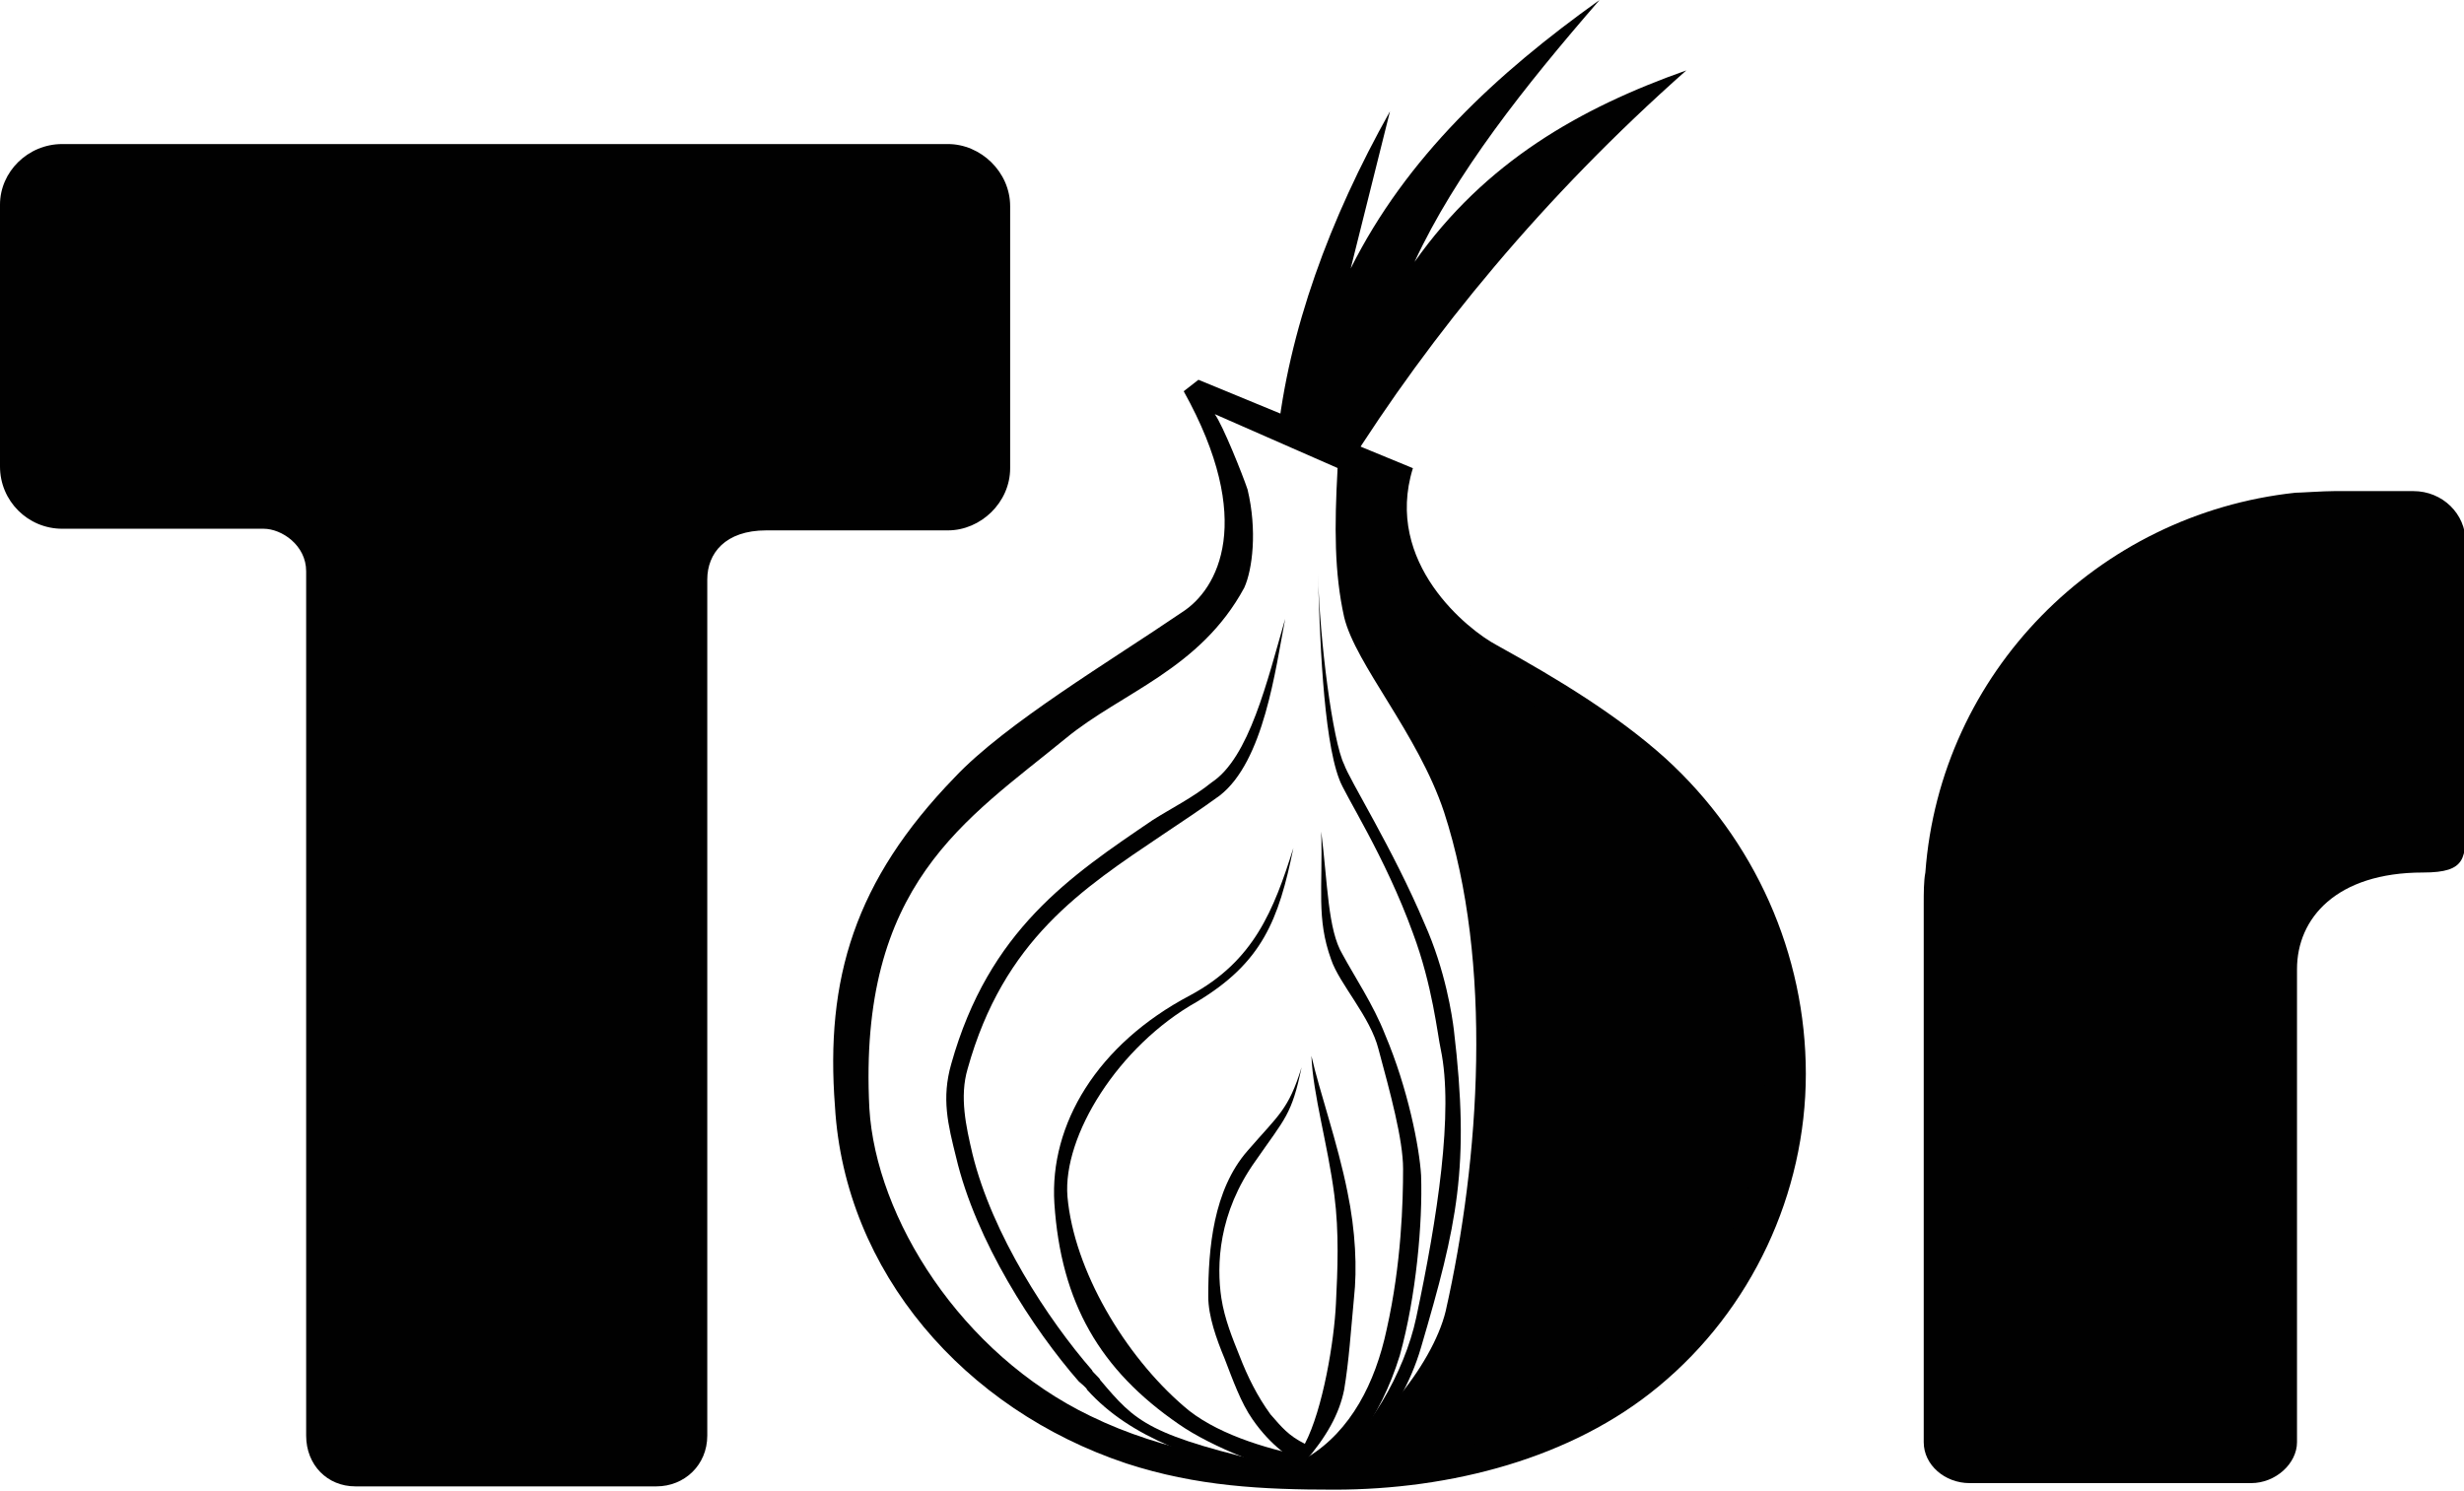 <?xml version="1.0" encoding="utf-8"?>
<!-- Generator: Adobe Illustrator 17.1.0, SVG Export Plug-In . SVG Version: 6.00 Build 0)  -->
<!DOCTYPE svg PUBLIC "-//W3C//DTD SVG 1.1//EN" "http://www.w3.org/Graphics/SVG/1.1/DTD/svg11.dtd">
<svg version="1.1" id="Layer_1" xmlns="http://www.w3.org/2000/svg" xmlns:xlink="http://www.w3.org/1999/xlink" x="0px" y="0px"
	 viewBox="0 0 150.5 91.1" enable-background="new 0 0 150.5 91.1" xml:space="preserve">
<g>
	<g>
		<g id="layer3_20_" transform="translate(-92,-64)">
			<g id="layer5_20_">
				<g id="path2554_21_">
					<path fill="#010101" d="M176.9,70.8l-2.4,9.6c3.4-6.8,8.9-11.9,15.2-16.4c-4.6,5.3-8.8,10.6-11.3,16
						c4.3-6.1,10.1-9.4,16.6-11.7c-8.7,7.7-15.6,16.1-20.8,24.4l-4.2-1.8C170.7,84.2,173.2,77.4,176.9,70.8L176.9,70.8z"/>
				</g>
				<g id="path2536_21_">
					<path fill="#010101" d="M173.7,92.3l2.9,1.5c-0.3,1.9,0.1,6.1,2,7.1c8.4,5.2,16.2,10.8,19.3,16.5c11,19.9-7.7,38.4-24,36.6
						c8.8-6.5,11.4-19.9,8.1-34.6c-1.3-5.7-3.4-10.9-7.1-16.8C173.3,99.9,173.9,96.3,173.7,92.3L173.7,92.3z"/>
				</g>
			</g>
			<g id="layer4_20_">
				<g id="path2540_21_">
					<path fill="#010101" d="M170.5,101.8c-0.6,3.1-1.3,8.7-4,10.8c-1.1,0.8-2.3,1.6-3.5,2.4c-4.9,3.3-9.7,6.4-11.9,14.3
						c-0.5,1.7-0.1,3.5,0.3,5.2c1.2,4.9,4.6,10.1,7.3,13.2c0,0.1,0.5,0.5,0.5,0.6c2.2,2.6,2.9,3.4,11.3,5.3l-0.2,0.9
						c-5.1-1.3-9.2-2.6-11.9-5.6c0-0.1-0.5-0.5-0.5-0.5c-2.8-3.2-6.3-8.6-7.5-13.7c-0.5-2-0.9-3.6-0.3-5.7
						c2.3-8.2,7.3-11.5,12.3-14.9c1.1-0.7,2.5-1.4,3.6-2.3C168.3,110.3,169.4,105.6,170.5,101.8L170.5,101.8z"/>
				</g>
				<g id="path2542_21_">
					<path fill="#010101" d="M172.7,114.8c0.1,3.5-0.3,5.3,0.6,7.8c0.5,1.5,2.4,3.5,2.9,5.5c0.7,2.6,1.5,5.5,1.5,7.3
						c0,2-0.1,5.8-1,9.8c-0.7,3.3-2.2,6.2-4.8,7.8c-2.7-0.5-5.8-1.5-7.6-3.1c-3.6-3.1-6.7-8.3-7.1-12.8c-0.3-3.7,3.1-9.2,7.9-11.9
						c4-2.4,5-5,5.9-9.4c-1.2,3.8-2.4,6.9-6.3,9c-5.7,3-8.6,7.9-8.3,12.7c0.4,6.1,2.8,10.2,7.6,13.5c2,1.4,5.8,2.9,8.2,3.3v-0.3
						c1.8-0.3,4.1-3.3,5.3-7.2c1-3.6,1.4-8.1,1.3-11c-0.1-1.7-0.8-5.3-2.2-8.6c-0.7-1.8-1.9-3.6-2.6-4.9
						C173.1,120.8,173.1,118,172.7,114.8z"/>
				</g>
				<g id="path2544_21_">
					<path fill="#010101" d="M172.1,128.5c0.1,2.4,1,5.4,1.4,8.5c0.3,2.3,0.2,4.6,0.1,6.6c-0.1,2.3-0.8,6.5-1.9,8.6
						c-1-0.5-1.4-1-2.1-1.8c-0.8-1.1-1.4-2.3-1.9-3.6c-0.4-1-0.9-2.2-1.1-3.5c-0.3-2-0.2-5.2,2.1-8.4c1.8-2.6,2.2-2.8,2.8-5.7
						c-0.8,2.6-1.4,2.9-3.3,5.1c-2.1,2.4-2.4,6-2.4,8.9c0,1.2,0.5,2.6,1,3.8c0.5,1.3,1,2.7,1.7,3.7c1.1,1.6,2.5,2.6,3.2,2.7
						c0,0,0,0,0,0c0,0,0,0,0,0v-0.1c1.3-1.5,2.1-2.9,2.4-4.4c0.3-1.8,0.4-3.5,0.6-5.6c0.2-1.8,0.1-4.1-0.4-6.5
						C173.7,133.8,172.6,130.7,172.1,128.5L172.1,128.5z"/>
				</g>
				<g id="path2550_21_">
					<path fill="#010101" d="M172.5,99c0.1,3.5,0.3,10,1.3,12.6c0.3,0.9,2.8,4.7,4.5,9.4c1.2,3.2,1.5,6.2,1.7,7.1
						c0.8,3.8-0.2,10.3-1.5,16.4c-0.7,3.3-3,7.4-5.6,9l-0.5,0.9c1.5-0.1,5.1-3.6,6.4-8.1c2.2-7.5,3-11,2-19.4
						c-0.1-0.8-0.5-3.6-1.8-6.5c-1.9-4.5-4.6-8.8-4.9-9.7C173.4,109.3,172.6,103.1,172.5,99L172.5,99z"/>
				</g>
				<g id="path2552_21_">
					<path fill="#010101" d="M173.7,92.6c-0.2,3.6-0.2,6.4,0.4,9.1c0.7,2.9,4.5,7.1,6.1,11.9c3,9.2,2.2,21.2,0.1,30.5
						c-0.8,3.3-4.6,8.1-8.5,9.6l2.8,0.7c1.5-0.1,5.5-3.8,7.1-8c2.5-6.7,3-14.6,2-23c-0.1-0.8-1.4-8-2.7-11
						c-1.8-4.5-4.7-7.7-5.7-10.5c-0.8-2.1-1.1-7.7-0.6-8.8L173.7,92.6z"/>
				</g>
			</g>
		</g>
		<g id="path2528_16_">
			<path fill="#010101" d="M3.8,8.8h54.1c2,0,3.8,1.7,3.8,3.8v16c0,2.1-1.8,3.8-3.8,3.8H46.8c-2.5,0-3.6,1.4-3.6,3v52.3
				c0,1.8-1.4,3.1-3.1,3.1H21.7c-1.7,0-3-1.3-3-3.1V34.9c0-1.6-1.5-2.6-2.6-2.6H3.8c-2.1,0-3.8-1.7-3.8-3.8v-16
				C0,10.5,1.7,8.8,3.8,8.8z"/>
		</g>
		<g id="path2532_17_">
			<path fill="#010101" d="M142.6,30h4.8c1.8,0,3.2,1.4,3.2,3.1v17.1c0,2.2,0.1,3.1-2.6,3.1c-5.3,0-7.7,2.8-7.7,5.9v28.9
				c0,1.3-1.3,2.5-2.8,2.5h-17.2c-1.5,0-2.8-1.1-2.8-2.5V55.2c0-0.6,0-1.4,0.1-1.9c0.9-12.2,10.5-21.9,22.6-23.2
				C140.5,30.1,141.9,30,142.6,30L142.6,30z"/>
		</g>
	</g>
	<g>
		<path fill="#010101" d="M101.7,46.3c-2.9-2.6-6.5-4.8-10.3-6.9c-1.7-0.9-6.9-5-5.1-10.8l-13.1-5.4l-0.9,0.7
			c4.4,7.9,2.1,12.1-0.1,13.5c-4.4,3-10.8,6.8-13.9,10.1c-6.1,6.3-7.9,12.3-7.3,20.1c0.6,10.1,7.9,18.5,17.8,21.8
			c4.3,1.4,8.3,1.6,12.7,1.6c7.1,0,14.5-1.9,19.8-6.3c5.7-4.7,9-11.8,9-19.1C110.3,58.3,107.2,51.3,101.7,46.3z M99.8,83.2
			c-4.9,4-13.7,6.8-18.4,6.6c-5.2-0.3-10.3-1.1-14.8-3.3c-7.9-3.8-13.1-12.1-13.5-18.8C52.4,54,59,50.1,65.1,45.1
			c3.4-2.8,8.2-4.2,10.9-9.2c0.5-1.1,0.8-3.5,0.2-6c-0.3-0.9-1.5-3.9-2-4.6l9.8,4.3c-1.2,4.5,2.5,9.2,5.5,10.9
			c3,1.7,7.7,4.9,10.6,7.5c5.1,4.5,7.7,10.9,7.7,17.6C107.8,72.3,105,78.9,99.8,83.2z"/>
	</g>
</g>
</svg>
